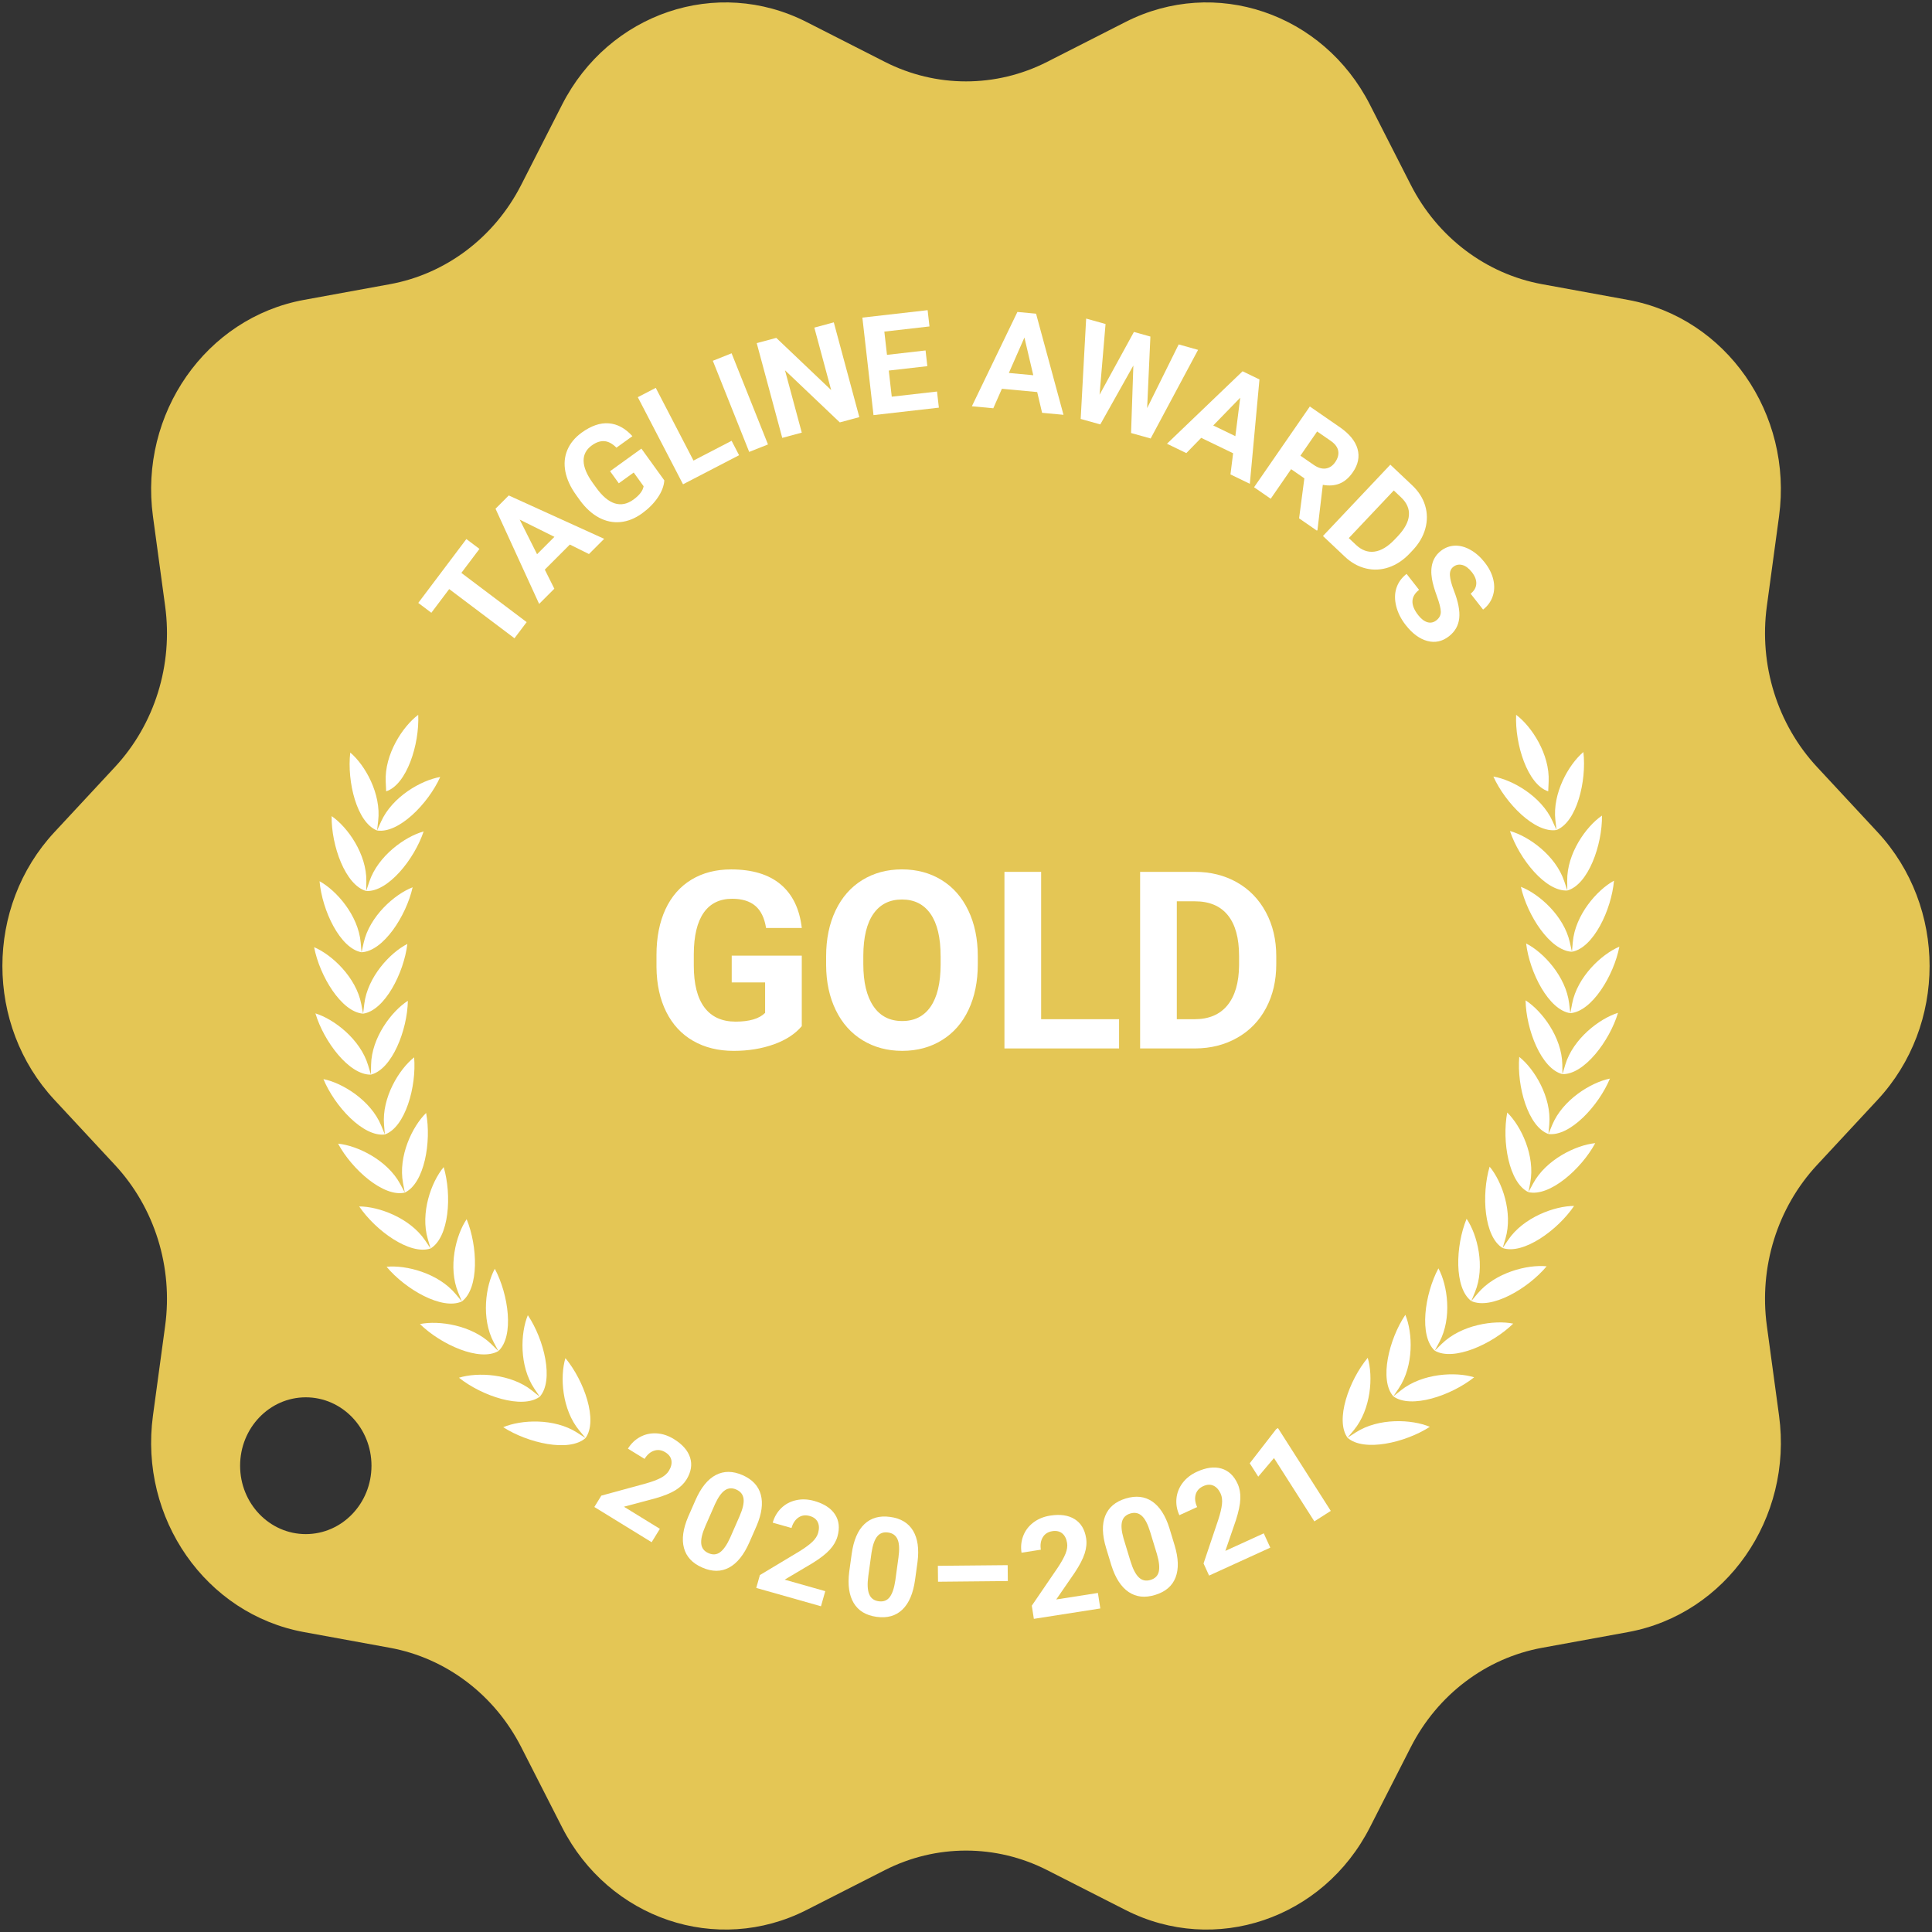 <?xml version="1.0" encoding="UTF-8"?> <svg xmlns="http://www.w3.org/2000/svg" xmlns:xlink="http://www.w3.org/1999/xlink" version="1.1" id="Layer_1" x="0px" y="0px" viewBox="0 0 140 140" style="enable-background:new 0 0 140 140;" xml:space="preserve"><rect x="0" y="0" width="140" height="140" fill="#333333" stroke="none"/> <style type="text/css"> .st0{fill:#E4C655;} .st1{fill:#FFFFFF;} .st2{fill-rule:evenodd;clip-rule:evenodd;fill:#FFFFFF;} </style> <path class="st0" d="M136.058,60.303l-4.39-4.725c-2.873-3.092-4.214-7.391-3.636-11.65l0.884-6.509 c1.012-7.448-3.832-14.39-10.948-15.689l-6.219-1.136c-4.069-0.743-7.582-3.4-9.518-7.2l-2.96-5.807 c-3.386-6.645-11.224-9.296-17.715-5.993l-5.673,2.887c-3.712,1.889-8.053,1.889-11.765,0l-5.673-2.887 C51.954-1.709,44.116,0.942,40.73,7.587l-2.96,5.807c-1.936,3.8-5.449,6.457-9.518,7.2l-6.219,1.136 c-7.116,1.3-11.96,8.241-10.949,15.689l0.884,6.509c0.579,4.259-0.763,8.558-3.636,11.65l-4.39,4.725 c-5.024,5.406-5.024,13.987,0,19.393l4.39,4.725c2.873,3.092,4.214,7.39,3.636,11.65l-0.884,6.509 c-1.012,7.448,3.832,14.39,10.949,15.689l6.219,1.136c4.069,0.743,7.582,3.4,9.518,7.2l2.96,5.807 c3.386,6.645,11.224,9.296,17.715,5.993l5.673-2.887c3.712-1.889,8.053-1.889,11.765,0l5.673,2.887 c6.491,3.304,14.329,0.652,17.715-5.993l2.96-5.807c1.936-3.8,5.449-6.457,9.518-7.2l6.219-1.136 c7.116-1.3,11.96-8.241,10.948-15.689l-0.884-6.509c-0.579-4.259,0.763-8.558,3.636-11.65l4.39-4.725 C141.081,74.29,141.081,65.71,136.058,60.303z M22.159,111.167c-2.629,0-4.76-2.219-4.76-4.956c0-2.737,2.131-4.956,4.76-4.956 c2.629,0,4.76,2.219,4.76,4.956C26.919,108.948,24.788,111.167,22.159,111.167z"></path> <g> <g> <path class="st1" d="M34.743,39.775l-1.311,1.74l4.732,3.566l-0.883,1.17l-4.731-3.565l-1.293,1.717l-0.948-0.714l3.486-4.627 L34.743,39.775z"></path> <path class="st1" d="M41.293,39.461l-1.814,1.816l0.69,1.383l-1.101,1.102l-3.161-6.898l0.96-0.961l6.913,3.143l-1.102,1.102 L41.293,39.461z M38.918,40.161l1.257-1.259l-2.516-1.249L38.918,40.161z"></path> <path class="st1" d="M48.139,34.811c-0.029,0.41-0.188,0.827-0.478,1.25c-0.289,0.424-0.672,0.807-1.146,1.149 c-0.499,0.359-1.016,0.567-1.549,0.62c-0.534,0.053-1.053-0.053-1.557-0.319c-0.503-0.267-0.959-0.68-1.369-1.235l-0.282-0.393 c-0.416-0.576-0.678-1.144-0.788-1.705c-0.109-0.561-0.062-1.085,0.143-1.572c0.205-0.487,0.553-0.907,1.045-1.262 c0.684-0.493,1.336-0.717,1.957-0.668c0.621,0.048,1.191,0.357,1.712,0.93L44.67,32.44c-0.291-0.291-0.582-0.449-0.873-0.471 c-0.292-0.023-0.597,0.078-0.913,0.308c-0.404,0.292-0.602,0.665-0.594,1.122c0.007,0.455,0.226,0.984,0.656,1.586l0.266,0.367 c0.436,0.605,0.881,0.979,1.333,1.123c0.452,0.143,0.9,0.055,1.345-0.265c0.446-0.321,0.696-0.647,0.748-0.975l-0.717-0.994 l-1.081,0.78l-0.632-0.876l2.27-1.637L48.139,34.811z"></path> <path class="st1" d="M50.253,33.375l2.761-1.433l0.543,1.045l-4.062,2.107l-3.277-6.312l1.301-0.676L50.253,33.375z"></path> <path class="st1" d="M55.651,32.206l-1.361,0.542l-2.636-6.604l1.36-0.543L55.651,32.206z"></path> <path class="st1" d="M62.27,30.227l-1.415,0.381l-3.972-3.776L58.1,31.35l-1.415,0.381l-1.85-6.867l1.416-0.381l3.979,3.784 l-1.22-4.527l1.41-0.381L62.27,30.227z"></path> <path class="st1" d="M67.199,26.533l-2.795,0.319l0.216,1.893l3.28-0.373l0.134,1.168l-4.736,0.541l-0.807-7.066l4.728-0.539 l0.134,1.179l-3.271,0.374l0.192,1.685l2.795-0.319L67.199,26.533z"></path> <path class="st1" d="M75.159,28.41l-2.558-0.238l-0.623,1.413l-1.552-0.146l3.299-6.834l1.352,0.126l1.988,7.328l-1.551-0.145 L75.159,28.41z M73.105,27.026l1.771,0.165l-0.643-2.732L73.105,27.026z"></path> <path class="st1" d="M83.126,29.573l2.285-4.615l1.406,0.394l-3.436,6.423l-1.42-0.397l0.166-4.892l-2.396,4.269l-1.421-0.397 l0.396-7.273l1.406,0.394l-0.434,5.123l2.49-4.548l1.194,0.334L83.126,29.573z"></path> <path class="st1" d="M89.356,32.845l-2.313-1.117l-1.078,1.106l-1.402-0.679l5.479-5.251l1.223,0.592l-0.698,7.562l-1.403-0.679 L89.356,32.845z M87.916,30.831l1.602,0.774l0.354-2.786L87.916,30.831z"></path> <path class="st1" d="M94.519,34.662l-0.96-0.664l-1.479,2.143l-1.206-0.833l4.042-5.852l2.175,1.502 c0.69,0.478,1.118,1,1.28,1.567s0.049,1.132-0.34,1.695c-0.275,0.399-0.592,0.672-0.949,0.818 c-0.357,0.147-0.766,0.18-1.226,0.095L95.47,38.4l-0.039,0.056l-1.294-0.895L94.519,34.662z M94.233,33.021l0.973,0.672 c0.303,0.209,0.59,0.294,0.862,0.256c0.272-0.04,0.503-0.194,0.689-0.465c0.19-0.276,0.263-0.548,0.215-0.814 s-0.233-0.511-0.558-0.735l-0.969-0.669L94.233,33.021z"></path> <path class="st1" d="M95.866,38.841l4.883-5.169l1.591,1.503c0.454,0.428,0.765,0.915,0.93,1.458 c0.165,0.544,0.17,1.1,0.015,1.667s-0.46,1.092-0.914,1.572l-0.225,0.238c-0.454,0.479-0.957,0.813-1.507,1.001 c-0.552,0.188-1.104,0.215-1.658,0.081c-0.555-0.134-1.059-0.413-1.513-0.839L95.866,38.841z M100.999,35.541l-3.26,3.451 l0.515,0.486c0.417,0.395,0.863,0.558,1.341,0.495c0.478-0.064,0.958-0.349,1.441-0.851l0.258-0.272 c0.496-0.526,0.764-1.027,0.802-1.505c0.038-0.476-0.151-0.912-0.571-1.308L100.999,35.541z"></path> <path class="st1" d="M104.085,44.952c0.217-0.17,0.325-0.379,0.321-0.624s-0.097-0.618-0.28-1.119 c-0.184-0.502-0.304-0.919-0.359-1.25c-0.154-0.905,0.061-1.585,0.644-2.041c0.303-0.235,0.639-0.361,1.01-0.377 c0.37-0.015,0.747,0.086,1.13,0.302c0.384,0.214,0.73,0.521,1.041,0.919c0.313,0.399,0.52,0.813,0.619,1.239 s0.085,0.829-0.045,1.208c-0.128,0.381-0.361,0.702-0.696,0.964l-0.903-1.153c0.258-0.201,0.394-0.438,0.41-0.711 c0.016-0.272-0.091-0.556-0.319-0.848c-0.221-0.282-0.452-0.455-0.692-0.519c-0.242-0.063-0.461-0.019-0.655,0.134 c-0.183,0.143-0.264,0.354-0.243,0.634c0.021,0.279,0.115,0.64,0.286,1.08c0.315,0.812,0.445,1.481,0.387,2.01 c-0.058,0.529-0.304,0.964-0.741,1.305c-0.484,0.379-1.008,0.492-1.57,0.342c-0.563-0.151-1.087-0.538-1.572-1.159 c-0.337-0.432-0.564-0.885-0.684-1.361c-0.119-0.479-0.114-0.918,0.016-1.317c0.129-0.4,0.375-0.742,0.736-1.024l0.905,1.157 c-0.618,0.484-0.639,1.094-0.062,1.833c0.215,0.274,0.438,0.445,0.67,0.513C103.669,45.153,103.885,45.109,104.085,44.952z"></path> </g> <g> <path class="st1" d="M47.22,111.755l-4.152-2.553l0.507-0.823l3.243-0.885c0.451-0.128,0.808-0.264,1.071-0.402 c0.264-0.141,0.456-0.31,0.577-0.506c0.166-0.269,0.228-0.521,0.187-0.761c-0.041-0.236-0.188-0.433-0.441-0.588 c-0.271-0.167-0.543-0.205-0.815-0.114c-0.271,0.09-0.501,0.288-0.689,0.594l-1.206-0.742c0.227-0.368,0.521-0.652,0.886-0.849 c0.363-0.196,0.76-0.282,1.188-0.259c0.429,0.024,0.847,0.162,1.254,0.413c0.624,0.384,1.017,0.832,1.178,1.343 c0.162,0.513,0.074,1.042-0.262,1.589c-0.185,0.299-0.45,0.556-0.796,0.771c-0.347,0.216-0.835,0.414-1.467,0.595l-2.27,0.605 l2.604,1.602L47.22,111.755z"></path> <path class="st1" d="M54.299,111.772c-0.396,0.9-0.884,1.507-1.466,1.82c-0.582,0.314-1.232,0.313-1.952-0.003 c-0.709-0.311-1.148-0.784-1.319-1.417c-0.17-0.634-0.067-1.388,0.307-2.266l0.527-1.198c0.398-0.909,0.891-1.517,1.474-1.822 c0.584-0.306,1.231-0.303,1.941,0.009c0.709,0.313,1.149,0.783,1.32,1.415s0.068,1.386-0.306,2.264L54.299,111.772z M53.585,109.888c0.237-0.54,0.336-0.966,0.297-1.277c-0.04-0.312-0.217-0.535-0.529-0.673c-0.304-0.134-0.58-0.114-0.827,0.056 c-0.248,0.171-0.485,0.504-0.713,0.998l-0.695,1.584c-0.233,0.532-0.335,0.958-0.304,1.28s0.206,0.553,0.525,0.692 c0.316,0.139,0.599,0.115,0.848-0.071c0.248-0.186,0.488-0.533,0.719-1.04L53.585,109.888z"></path> <path class="st1" d="M59.491,116.396l-4.69-1.328l0.263-0.932l2.882-1.731c0.397-0.246,0.705-0.473,0.921-0.679 c0.215-0.206,0.354-0.421,0.418-0.643c0.086-0.305,0.076-0.565-0.027-0.783c-0.104-0.217-0.299-0.366-0.584-0.447 c-0.308-0.086-0.579-0.05-0.816,0.112c-0.237,0.161-0.404,0.415-0.502,0.759l-1.362-0.386c0.117-0.417,0.325-0.769,0.621-1.057 c0.297-0.289,0.654-0.479,1.073-0.571c0.419-0.094,0.859-0.075,1.319,0.055c0.705,0.2,1.205,0.524,1.499,0.974 c0.295,0.447,0.354,0.98,0.18,1.599c-0.096,0.338-0.281,0.658-0.557,0.959c-0.274,0.302-0.691,0.625-1.25,0.972l-2.02,1.199 l2.942,0.833L59.491,116.396z"></path> <path class="st1" d="M66.309,114.48c-0.134,0.975-0.438,1.692-0.913,2.152c-0.475,0.461-1.1,0.638-1.877,0.531 c-0.768-0.106-1.32-0.44-1.657-1.004c-0.336-0.562-0.444-1.316-0.324-2.263l0.179-1.297c0.137-0.984,0.443-1.703,0.922-2.156 c0.479-0.454,1.101-0.627,1.868-0.521c0.769,0.104,1.32,0.439,1.657,1s0.445,1.314,0.324,2.261L66.309,114.48z M65.106,112.862 c0.081-0.584,0.061-1.021-0.063-1.309c-0.122-0.288-0.354-0.456-0.691-0.503c-0.329-0.046-0.59,0.048-0.781,0.279 c-0.191,0.232-0.329,0.616-0.413,1.155l-0.236,1.714c-0.08,0.575-0.061,1.014,0.059,1.313c0.117,0.302,0.349,0.475,0.693,0.523 c0.343,0.047,0.607-0.054,0.797-0.3c0.188-0.248,0.323-0.646,0.406-1.198L65.106,112.862z"></path> <path class="st1" d="M73.031,114.569l-5.058,0.049l-0.012-1.153l5.059-0.048L73.031,114.569z"></path> <path class="st1" d="M79.733,116.555l-4.816,0.753l-0.149-0.954l1.895-2.777c0.259-0.391,0.442-0.725,0.553-1.002 c0.109-0.278,0.146-0.531,0.11-0.76c-0.049-0.311-0.166-0.545-0.352-0.699c-0.186-0.152-0.424-0.206-0.717-0.162 c-0.315,0.051-0.547,0.197-0.694,0.443s-0.194,0.545-0.14,0.899l-1.399,0.219c-0.066-0.428-0.025-0.835,0.124-1.222 c0.148-0.385,0.394-0.708,0.735-0.968c0.342-0.259,0.749-0.426,1.222-0.499c0.725-0.113,1.314-0.027,1.768,0.257 c0.456,0.285,0.732,0.744,0.832,1.378c0.055,0.347,0.02,0.715-0.104,1.104c-0.124,0.39-0.366,0.856-0.729,1.404l-1.334,1.935 l3.021-0.473L79.733,116.555z"></path> <path class="st1" d="M85.114,111.971c0.286,0.94,0.311,1.719,0.072,2.336c-0.237,0.618-0.731,1.04-1.482,1.268 c-0.741,0.227-1.383,0.154-1.924-0.214c-0.541-0.37-0.956-1.011-1.243-1.921l-0.381-1.253c-0.289-0.948-0.312-1.73-0.067-2.343 c0.244-0.611,0.737-1.03,1.479-1.256s1.383-0.155,1.924,0.213c0.54,0.368,0.955,1.008,1.242,1.917L85.114,111.971z M83.345,111.005c-0.172-0.564-0.374-0.952-0.606-1.161c-0.232-0.212-0.513-0.267-0.839-0.168 c-0.318,0.098-0.516,0.292-0.592,0.581c-0.077,0.292-0.041,0.698,0.108,1.224l0.504,1.655c0.169,0.555,0.37,0.944,0.604,1.168 s0.517,0.284,0.85,0.183c0.33-0.101,0.529-0.303,0.597-0.605c0.068-0.303,0.023-0.723-0.133-1.258L83.345,111.005z"></path> <path class="st1" d="M92.05,112.148l-4.435,2.024l-0.401-0.879l1.073-3.187c0.144-0.445,0.231-0.816,0.262-1.113 c0.031-0.297-0.001-0.551-0.097-0.761c-0.132-0.286-0.308-0.48-0.527-0.578c-0.221-0.099-0.466-0.085-0.735,0.038 c-0.29,0.133-0.473,0.337-0.549,0.612c-0.076,0.278-0.04,0.578,0.108,0.904l-1.288,0.588c-0.18-0.394-0.25-0.796-0.211-1.207 c0.04-0.412,0.188-0.789,0.447-1.132s0.606-0.612,1.042-0.811c0.666-0.305,1.257-0.382,1.771-0.23 c0.516,0.152,0.906,0.52,1.172,1.103c0.146,0.319,0.213,0.684,0.197,1.091c-0.014,0.407-0.121,0.924-0.322,1.55l-0.763,2.222 l2.782-1.271L92.05,112.148z"></path> <path class="st1" d="M96.433,109.485l-1.19,0.759l-2.925-4.588l-1.141,1.348l-0.617-0.969l1.916-2.473l0.128-0.082L96.433,109.485 z"></path> </g> <path class="st2" d="M97.646,104.183c1.17,1.047,4.171,0.367,5.965-0.789c-1.295-0.55-3.704-0.668-5.367,0.404L97.646,104.183 l0.454-0.545c1.26-1.519,1.415-3.907,1.01-5.245C97.75,100.03,96.731,102.911,97.646,104.183L97.646,104.183L97.646,104.183z M100.968,101.186l0.395-0.588c1.1-1.636,1.011-4.028,0.473-5.32C100.649,97.045,99.927,100.013,100.968,101.186l0.555-0.443 c1.545-1.232,3.954-1.356,5.299-0.939C105.155,101.135,102.238,102.111,100.968,101.186L100.968,101.186L100.968,101.186z M103.968,97.874L103.968,97.874c1.358,0.792,4.161-0.471,5.686-1.959c-1.38-0.281-3.765,0.083-5.177,1.463L103.968,97.874 c-1.154-1.064-0.737-4.089,0.265-5.964c0.667,1.23,0.999,3.601,0.07,5.338L103.968,97.874L103.968,97.874z M106.617,94.278 c1.431,0.653,4.092-0.883,5.458-2.517c-1.401-0.142-3.737,0.459-5.002,1.973L106.617,94.278l0.269-0.654 c0.748-1.822,0.178-4.147-0.611-5.306C105.468,90.284,105.36,93.335,106.617,94.278L106.617,94.278L106.617,94.278z M108.888,90.437L108.888,90.437c1.491,0.506,3.983-1.288,5.176-3.05c-1.409-0.001-3.672,0.829-4.778,2.462L108.888,90.437 c-1.346-0.812-1.548-3.859-0.945-5.896c0.902,1.074,1.705,3.331,1.146,5.216L108.888,90.437L108.888,90.437z M110.757,86.387 c1.535,0.356,3.832-1.678,4.84-3.55c-1.401,0.139-3.57,1.192-4.504,2.927L110.757,86.387c-1.421-0.673-1.932-3.683-1.538-5.769 c1.007,0.977,2.035,3.142,1.67,5.075L110.757,86.387L110.757,86.387L110.757,86.387z M112.207,82.174L112.207,82.174 c1.563,0.199,3.642-2.054,4.455-4.016c-1.381,0.278-3.431,1.542-4.184,3.36L112.207,82.174c-1.483-0.528-2.297-3.473-2.116-5.588 c1.1,0.872,2.343,2.924,2.176,4.882L112.207,82.174L112.207,82.174z M113.222,77.835c1.575,0.043,3.416-2.406,4.025-4.441 c-1.346,0.416-3.257,1.878-3.822,3.763L113.222,77.835c-1.529-0.377-2.637-3.225-2.673-5.346c1.184,0.757,2.629,2.674,2.661,4.639 L113.222,77.835L113.222,77.835L113.222,77.835z M113.791,73.418L113.791,73.418c1.572-0.114,3.154-2.735,3.555-4.819 c-1.296,0.548-3.05,2.193-3.422,4.125L113.791,73.418c-1.56-0.222-2.952-2.945-3.202-5.051c1.254,0.635,2.886,2.396,3.118,4.348 L113.791,73.418L113.791,73.418z M113.909,68.968l-0.155-0.69c-0.429-1.919-2.232-3.509-3.544-4.015 C110.673,66.333,112.335,68.902,113.909,68.968l0.062-0.704c0.173-1.96,1.751-3.771,2.985-4.445 C116.77,65.932,115.461,68.697,113.909,68.968L113.909,68.968L113.909,68.968z M113.575,64.529c1.517-0.426,2.539-3.306,2.51-5.428 c-1.16,0.794-2.546,2.755-2.519,4.72L113.575,64.529c-1.573,0.092-3.487-2.298-4.158-4.311c1.358,0.372,3.313,1.774,3.934,3.64 L113.575,64.529L113.575,64.529L113.575,64.529z M112.791,60.145c1.466-0.575,2.191-3.542,1.947-5.649 c-1.074,0.906-2.254,2.995-2.028,4.948L112.791,60.145c-1.555,0.25-3.702-1.937-4.575-3.873c1.389,0.236,3.477,1.434,4.284,3.228 L112.791,60.145L112.791,60.145L112.791,60.145z"></path> <path class="st2" d="M42.431,104.205L42.431,104.205c-1.171,1.048-4.171,0.37-5.964-0.784c1.296-0.551,3.705-0.671,5.366,0.399 L42.431,104.205l-0.453-0.545c-1.26-1.518-1.412-3.906-1.006-5.244C42.331,100.053,43.348,102.933,42.431,104.205L42.431,104.205z M39.113,101.212c-1.271,0.926-4.187-0.048-5.854-1.377c1.344-0.418,3.754-0.297,5.298,0.934L39.113,101.212 c1.041-1.175,0.322-4.142-0.864-5.907c-0.539,1.292-0.63,3.684,0.469,5.319L39.113,101.212L39.113,101.212L39.113,101.212z M36.115,97.902L36.115,97.902c-1.358,0.793-4.16-0.467-5.683-1.955c1.38-0.282,3.765,0.08,5.176,1.459L36.115,97.902 c1.156-1.065,0.741-4.089-0.26-5.963c-0.668,1.231-1.001,3.602-0.074,5.338L36.115,97.902L36.115,97.902z M33.469,94.308 L33.469,94.308c-1.432,0.655-4.091-0.88-5.455-2.512c1.401-0.143,3.737,0.456,5.001,1.969L33.469,94.308L33.2,93.654 c-0.746-1.822-0.173-4.146,0.615-5.306C34.621,90.313,34.726,93.364,33.469,94.308L33.469,94.308z M31.201,90.469L31.201,90.469 l-0.2-0.679c-0.557-1.885,0.247-4.143,1.15-5.217C32.753,86.608,32.548,89.655,31.201,90.469l-0.397-0.588 c-1.104-1.631-3.367-2.459-4.775-2.458C27.22,89.183,29.71,90.976,31.201,90.469L31.201,90.469z M29.335,86.42L29.335,86.42 c-1.535,0.357-3.83-1.675-4.837-3.546c1.402,0.138,3.569,1.189,4.502,2.923L29.335,86.42c1.422-0.675,1.935-3.685,1.544-5.77 c-1.007,0.978-2.037,3.143-1.674,5.076L29.335,86.42L29.335,86.42z M27.889,82.208L27.889,82.208l-0.06-0.705 c-0.165-1.958,1.079-4.011,2.181-4.884C30.188,78.733,29.372,81.679,27.889,82.208l-0.271-0.655c-0.752-1.818-2.8-3.08-4.181-3.357 C24.248,80.158,26.326,82.409,27.889,82.208L27.889,82.208z M26.878,77.871l0.012-0.707c0.034-1.966,1.481-3.883,2.665-4.642 C29.518,74.643,28.408,77.492,26.878,77.871l-0.203-0.678c-0.563-1.884-2.474-3.345-3.819-3.76 C23.464,75.467,25.303,77.915,26.878,77.871L26.878,77.871L26.878,77.871z M26.313,73.454L26.313,73.454 c-1.572-0.113-3.152-2.732-3.551-4.817c1.296,0.547,3.048,2.191,3.418,4.123L26.313,73.454c1.56-0.223,2.954-2.947,3.206-5.053 c-1.255,0.636-2.888,2.398-3.122,4.35L26.313,73.454L26.313,73.454z M26.199,69.004c-1.553-0.27-2.859-3.034-3.043-5.147 c1.233,0.673,2.81,2.483,2.981,4.443L26.199,69.004c1.574-0.067,3.238-2.637,3.702-4.708c-1.313,0.507-3.117,2.098-3.548,4.018 L26.199,69.004L26.199,69.004L26.199,69.004z M26.536,64.565L26.536,64.565c-1.516-0.425-2.536-3.304-2.504-5.426 c1.159,0.794,2.543,2.752,2.515,4.718L26.536,64.565c1.573,0.091,3.489-2.301,4.162-4.315c-1.358,0.373-3.314,1.777-3.938,3.643 L26.536,64.565L26.536,64.565z M27.323,60.18l0.291-0.645c0.809-1.795,2.898-2.995,4.286-3.232 C31.027,58.241,28.879,60.428,27.323,60.18l0.082-0.701c0.228-1.953-0.95-4.041-2.024-4.946 C25.136,56.64,25.858,59.607,27.323,60.18L27.323,60.18L27.323,60.18z"></path> <path class="st2" d="M112.189,57.343L112.189,57.343l0.032-0.709c0.09-1.973-1.228-3.993-2.356-4.835 C109.768,53.927,110.693,56.858,112.189,57.343L112.189,57.343z"></path> <path class="st2" d="M27.982,57.343L27.982,57.343l-0.032-0.709c-0.09-1.973,1.228-3.993,2.356-4.835 C30.403,53.927,29.478,56.858,27.982,57.343L27.982,57.343z"></path> </g> <g> <g> <path class="st1" d="M58.1,74.357c-0.479,0.568-1.155,1.01-2.029,1.322c-0.875,0.313-1.844,0.471-2.907,0.471 c-1.117,0-2.097-0.242-2.938-0.725c-0.843-0.484-1.492-1.186-1.95-2.105s-0.693-2.001-0.705-3.243v-0.87 c0-1.277,0.218-2.383,0.651-3.318c0.435-0.935,1.061-1.649,1.88-2.145c0.818-0.495,1.776-0.743,2.876-0.743 c1.53,0,2.727,0.362,3.59,1.085c0.862,0.724,1.374,1.777,1.533,3.16h-2.588c-0.118-0.732-0.38-1.269-0.784-1.608 c-0.405-0.34-0.962-0.51-1.671-0.51c-0.904,0-1.593,0.337-2.065,1.011s-0.712,1.676-0.718,3.006v0.817 c0,1.342,0.257,2.355,0.771,3.041c0.515,0.686,1.268,1.028,2.261,1.028c0.998,0,1.711-0.211,2.136-0.633v-2.206h-2.42v-1.942H58.1 V74.357z"></path> <path class="st1" d="M70.855,69.866c0,1.26-0.225,2.364-0.674,3.313s-1.092,1.682-1.928,2.197 c-0.837,0.516-1.795,0.773-2.877,0.773c-1.069,0-2.023-0.255-2.863-0.765c-0.839-0.51-1.488-1.237-1.949-2.185 c-0.461-0.945-0.694-2.034-0.7-3.265v-0.633c0-1.26,0.229-2.369,0.687-3.327s1.104-1.693,1.941-2.206 c0.836-0.513,1.792-0.769,2.867-0.769s2.031,0.256,2.867,0.769c0.837,0.513,1.483,1.248,1.941,2.206s0.688,2.064,0.688,3.318 V69.866z M68.16,69.286c0-1.342-0.242-2.361-0.727-3.059s-1.176-1.046-2.074-1.046c-0.893,0-1.581,0.344-2.065,1.033 s-0.729,1.698-0.735,3.028v0.624c0,1.307,0.242,2.32,0.727,3.041s1.182,1.081,2.092,1.081c0.893,0,1.578-0.348,2.057-1.041 c0.479-0.695,0.721-1.707,0.727-3.037V69.286z"></path> <path class="st1" d="M75.446,73.856h5.646v2.118h-8.306V63.178h2.659V73.856z"></path> <path class="st1" d="M82.617,75.975V63.178h3.971c1.135,0,2.149,0.253,3.045,0.76s1.594,1.228,2.097,2.162 c0.502,0.935,0.753,1.997,0.753,3.186v0.589c0,1.189-0.247,2.247-0.74,3.173s-1.189,1.644-2.087,2.153 c-0.898,0.51-1.912,0.768-3.041,0.773H82.617z M85.276,65.313v8.543h1.285c1.04,0,1.835-0.337,2.385-1.011 c0.549-0.674,0.83-1.638,0.842-2.892v-0.677c0-1.301-0.271-2.287-0.815-2.958s-1.339-1.006-2.385-1.006H85.276z"></path> </g> </g> </svg> 